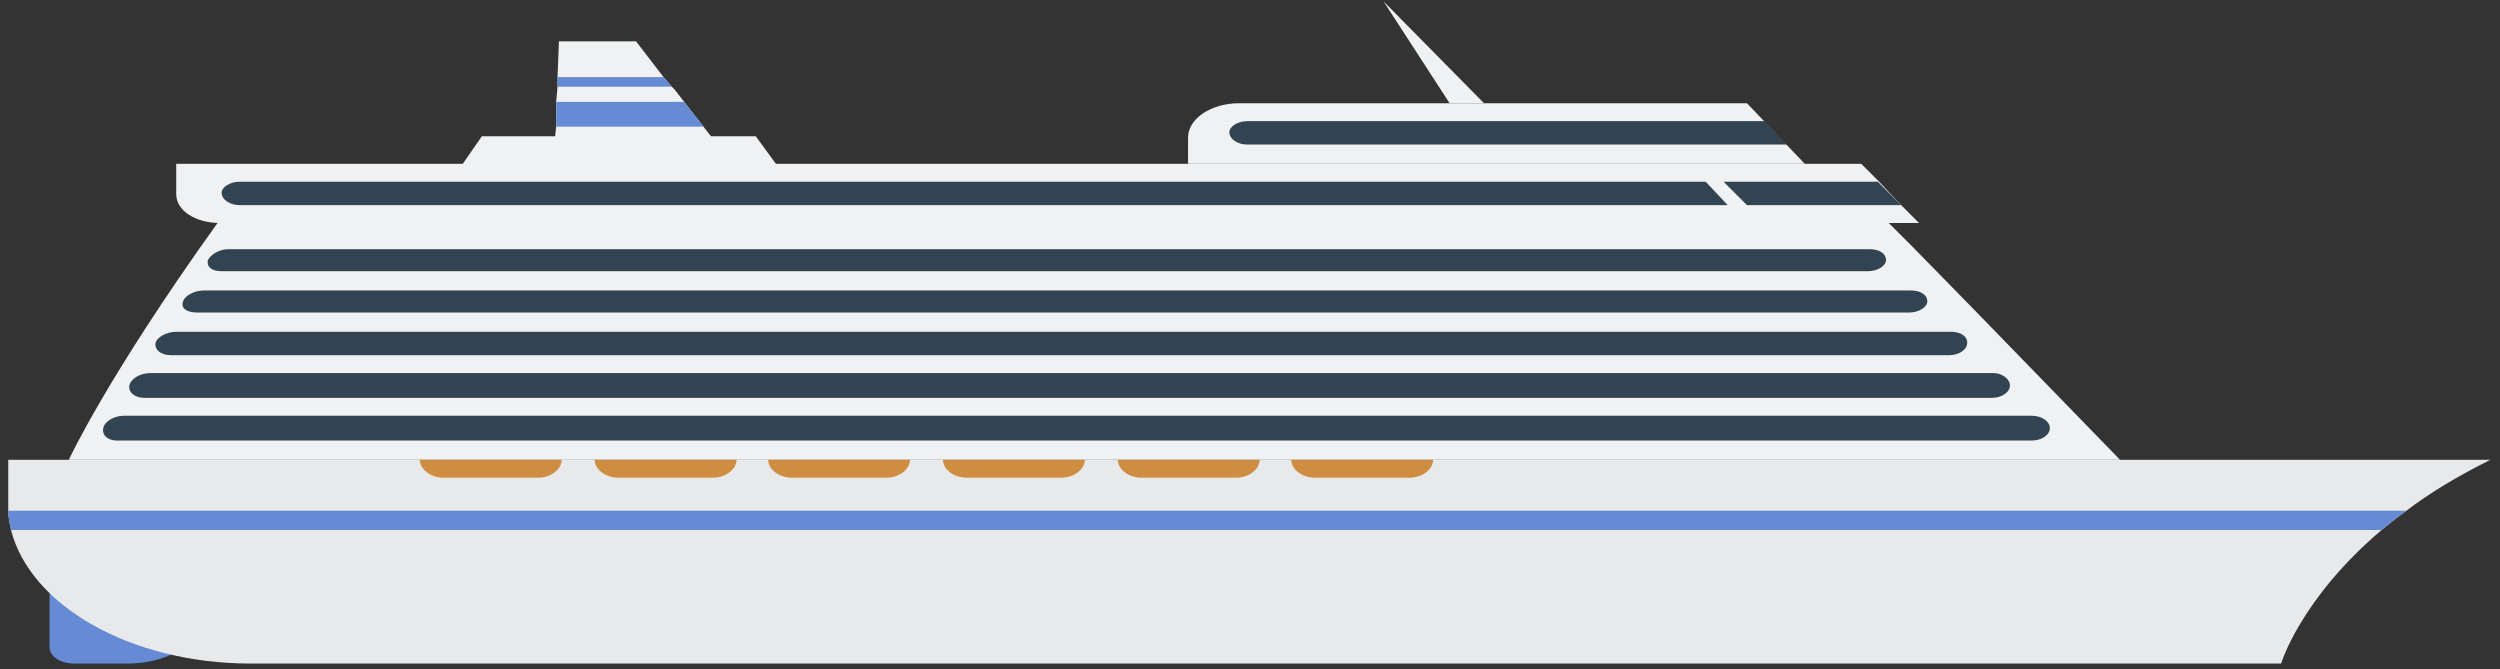 <?xml version="1.0" encoding="utf-8"?>
<!-- Generator: Adobe Illustrator 26.0.3, SVG Export Plug-In . SVG Version: 6.00 Build 0)  -->
<svg version="1.1" id="Layer_1" xmlns="http://www.w3.org/2000/svg" xmlns:xlink="http://www.w3.org/1999/xlink" x="0px" y="0px"
	 viewBox="0 0 181.6 48.6" style="enable-background:new 0 0 181.6 48.6;" xml:space="preserve">
<rect x="0" y="0" width="181.6" height="48.6" fill="#333333" stroke="none"/>
<style type="text/css">
	.st0{fill:#8AC8D3;}
	.st1{fill:#70B3C4;}
	.st2{fill:#5BA5B2;}
	.st3{fill:#C1E1E6;}
	.st4{fill:#668AD3;}
	.st5{fill:#F0F1F2;}
	.st6{fill:#324451;}
	.st7{fill:#E7E9EB;}
	.st8{fill:#CE8D41;}
	.st9{fill:#EBECEC;}
	.st10{fill:#E2E2E2;}
	.st11{fill:#D81E2C;}
	.st12{fill:#5C421B;}
	.st13{fill:#1968A3;}
	.st14{fill:#AEAEB0;}
	.st15{fill:#7CAD37;}
	.st16{fill:#528C36;}
	.st17{fill:#9A9A9C;}
	.st18{fill:#675E49;}
	.st19{fill:#4F4838;}
	.st20{fill:#A2D7E3;}
	.st21{fill:#7B7C7B;}
	.st22{fill:#545454;}
	.st23{fill:#836E59;}
	.st24{fill:#636363;}
	.st25{opacity:0.3;}
	.st26{fill:#FFFFFF;}
	.st27{opacity:0.3;fill:#FFFFFF;}
	.st28{fill:#C77E51;}
	.st29{fill:#CE966F;}
	.st30{fill:#AD6E47;}
	.st31{fill:#E69D58;}
	.st32{fill:#B57C45;}
	.st33{fill:#F1C870;}
	.st34{fill:#C98A4D;}
	.st35{fill:#CF4634;}
	.st36{opacity:0.1;fill:#FFFFFF;}
	.st37{opacity:0.15;fill:#FFFFFF;}
	.st38{fill:#A8392A;}
	.st39{fill:#FAFAFA;}
	.st40{opacity:0.21;fill:#FFFFFF;}
	.st41{fill:#571A08;}
	.st42{fill:#852D21;}
	.st43{fill:#E04C38;}
	.st44{opacity:0.2;}
	.st45{fill:#E84E3A;}
	.st46{fill:#FF5640;}
	.st47{fill:#B83E2E;}
	.st48{fill:#E5AB5E;}
	.st49{fill:#FEC165;}
	.st50{fill:#CE874D;}
	.st51{fill:#473C3C;}
	.st52{fill:#EDC7C7;}
	.st53{fill:#705D5D;}
	.st54{fill:#262020;}
	.st55{fill:#575748;}
	.st56{fill:#034687;}
	.st57{fill:#CECECE;}
	.st58{fill:#9B9B9B;}
	.st59{fill:#7BC4DD;}
	.st60{fill:#5D8266;}
	.st61{fill:#053B68;}
	.st62{fill:#423636;}
	.st63{opacity:0.3;fill:#1D1D1B;}
	.st64{fill:#F39200;}
	.st65{fill:#8C7676;}
	.st66{fill:#B9A940;}
	.st67{fill:#9B8A37;}
	.st68{opacity:0.2;fill:#9B8282;}
	.st69{fill:#606050;}
	.st70{fill:#F19414;}
	.st71{fill:#D9D9D9;}
	.st72{fill:#CE0A00;}
	.st73{fill:#7A7A7A;}
	.st74{fill:#B91414;}
	.st75{fill:#9B3737;}
	.st76{opacity:0.1;fill:#473C3C;}
	.st77{fill:#AA0013;}
	.st78{fill:#86C018;}
	.st79{fill:#B7B7B7;}
	.st80{fill:#A2D0F4;}
	.st81{opacity:0.15;fill:#9B8282;}
	.st82{fill:#685757;}
	.st83{fill:#7FAD1A;}
	.st84{fill:#5A6077;}
	.st85{fill:#007DE8;}
	.st86{fill:#005BA8;}
	.st87{fill:#0089FF;}
	.st88{fill:#AC6828;}
	.st89{fill:#8E734B;}
	.st90{fill:#7F6847;}
	.st91{fill:#FFBF40;}
	.st92{fill:#DDA63A;}
	.st93{fill:#AF1A0A;}
	.st94{fill:#8E0F09;}
	.st95{fill:#0074C4;}
	.st96{fill:#015F93;}
	.st97{fill:#C2C2C4;}
	.st98{fill:#A4A4A5;}
	.st99{fill:#A7A7A8;}
	.st100{fill:#89898A;}
</style>
<g>
	<g>
		<path class="st4" d="M9.3,48.2H5.4c-1,0-1.8-0.5-1.8-1.2v-6.2h11.6l-0.5,4.1C14.5,46.8,12.1,48.2,9.3,48.2z"/>
		<path class="st5" d="M5,33.4h149l-10.4-10.7l-4.6-4.7l-1.8-1.8c0,0-95.5-0.1-121.4,0C7.7,27.5,5,33.4,5,33.4z"/>
		<path class="st6" d="M8.5,32h139.1c0.7,0,1.3-0.4,1.3-0.9l0,0c0-0.5-0.6-0.9-1.3-0.9H9c-0.7,0-1.4,0.4-1.5,0.9l0,0
			C7.4,31.6,7.8,32,8.5,32z"/>
		<path class="st6" d="M10.5,28.9h134.2c0.7,0,1.3-0.4,1.3-0.9l0,0c0-0.5-0.6-0.9-1.2-0.9H10.9c-0.7,0-1.4,0.4-1.5,0.9l0,0
			C9.3,28.5,9.8,28.9,10.5,28.9z"/>
		<path class="st6" d="M12.4,25.8h129.2c0.7,0,1.3-0.4,1.3-0.9l0,0c0-0.5-0.5-0.8-1.2-0.8H12.8c-0.7,0-1.4,0.4-1.5,0.8l0,0
			C11.2,25.4,11.7,25.8,12.4,25.8z"/>
		<path class="st6" d="M14.3,22.7h124.4c0.7,0,1.3-0.4,1.3-0.8l0,0c0-0.5-0.5-0.8-1.2-0.8h-124c-0.7,0-1.4,0.4-1.5,0.8l0,0
			C13.1,22.4,13.6,22.7,14.3,22.7z"/>
		<path class="st6" d="M16.1,19.7h119.6c0.7,0,1.3-0.4,1.3-0.8l0,0c0-0.5-0.5-0.8-1.2-0.8H16.6c-0.7,0-1.3,0.4-1.5,0.8l0,0
			C15,19.4,15.4,19.7,16.1,19.7z"/>
		<path class="st5" d="M12.8,11.9v2.2c0,1.2,1.4,2.1,3.2,2.1h123.4l-1.3-1.3l-1.6-1.7l-1.3-1.3H12.8z"/>
		<polygon class="st6" points="125.2,13.2 126.9,14.9 138.1,14.9 136.4,13.2 		"/>
		<path class="st6" d="M16.1,14L16.1,14c0,0.5,0.6,0.9,1.3,0.9h108.1l-1.6-1.7H17.4C16.7,13.2,16.1,13.6,16.1,14z"/>
		<path class="st5" d="M90,7.5h36.9l4.2,4.4l-44.8,0V10C86.3,8.6,88,7.5,90,7.5z"/>
		<path class="st6" d="M90.6,8.8h37.6l1.6,1.7H90.6c-0.7,0-1.3-0.4-1.3-0.9l0,0C89.3,9.2,89.9,8.8,90.6,8.8z"/>
		<path class="st7" d="M0.6,33.4v3.1c0,0.2,0,0.4,0,0.6c0,0.5,0.1,0.9,0.2,1.4c1.4,5.5,8.7,9.7,17.4,9.7h147.5c0,0,1.4-4.7,7.3-9.7
			c0.6-0.5,1.1-0.9,1.8-1.4c1.7-1.3,3.7-2.5,6.1-3.7c0,0-32.4,0-70.2,0H0.6z"/>
		<g>
			<polygon class="st5" points="40.3,10.1 51.8,10.1 51.1,9.2 50.4,8.3 49.7,7.4 49,6.5 48.8,6.3 48.2,5.6 46.2,3 40.6,3 40.5,5.6 
				40.5,6.3 40.4,7.4 40.4,9.2 			"/>
			<polygon class="st4" points="40.4,9.2 51.1,9.2 50.4,8.3 49.7,7.4 40.4,7.4 			"/>
			<polygon class="st4" points="40.5,6.3 48.8,6.3 48.2,5.6 40.5,5.6 			"/>
		</g>
		<polygon class="st5" points="107.8,7.5 100.5,0.1 105.3,7.5 		"/>
		<polygon class="st5" points="33.2,12.5 35,9.9 54.9,9.9 56.8,12.5 		"/>
		<path class="st4" d="M0.6,37.1c0,0.5,0.1,0.9,0.2,1.4H173c0.6-0.5,1.1-0.9,1.8-1.4H0.6z"/>
		<path class="st8" d="M104.1,33.4C104.1,33.4,104.1,33.4,104.1,33.4c0,0.7-0.8,1.3-1.7,1.3h-6.9c-0.9,0-1.7-0.6-1.7-1.3
			c0,0,0,0,0,0H104.1z"/>
		<path class="st8" d="M91.5,33.4C91.5,33.4,91.5,33.4,91.5,33.4c0,0.7-0.8,1.3-1.7,1.3h-6.9c-0.9,0-1.7-0.6-1.7-1.3c0,0,0,0,0,0
			H91.5z"/>
		<path class="st8" d="M78.8,33.4C78.8,33.4,78.8,33.4,78.8,33.4c0,0.7-0.8,1.3-1.7,1.3h-6.9c-0.9,0-1.7-0.6-1.7-1.3c0,0,0,0,0,0
			H78.8z"/>
		<path class="st8" d="M66.1,33.4C66.1,33.4,66.1,33.4,66.1,33.4c0,0.7-0.8,1.3-1.7,1.3h-6.9c-0.9,0-1.7-0.6-1.7-1.3c0,0,0,0,0,0
			H66.1z"/>
		<path class="st8" d="M53.5,33.4C53.5,33.4,53.5,33.4,53.5,33.4c0,0.7-0.8,1.3-1.7,1.3h-6.9c-0.9,0-1.7-0.6-1.7-1.3c0,0,0,0,0,0
			H53.5z"/>
		<path class="st8" d="M40.8,33.4C40.8,33.4,40.8,33.4,40.8,33.4c0,0.7-0.8,1.3-1.7,1.3h-6.9c-0.9,0-1.7-0.6-1.7-1.3c0,0,0,0,0,0
			H40.8z"/>
	</g>
</g>
</svg>
